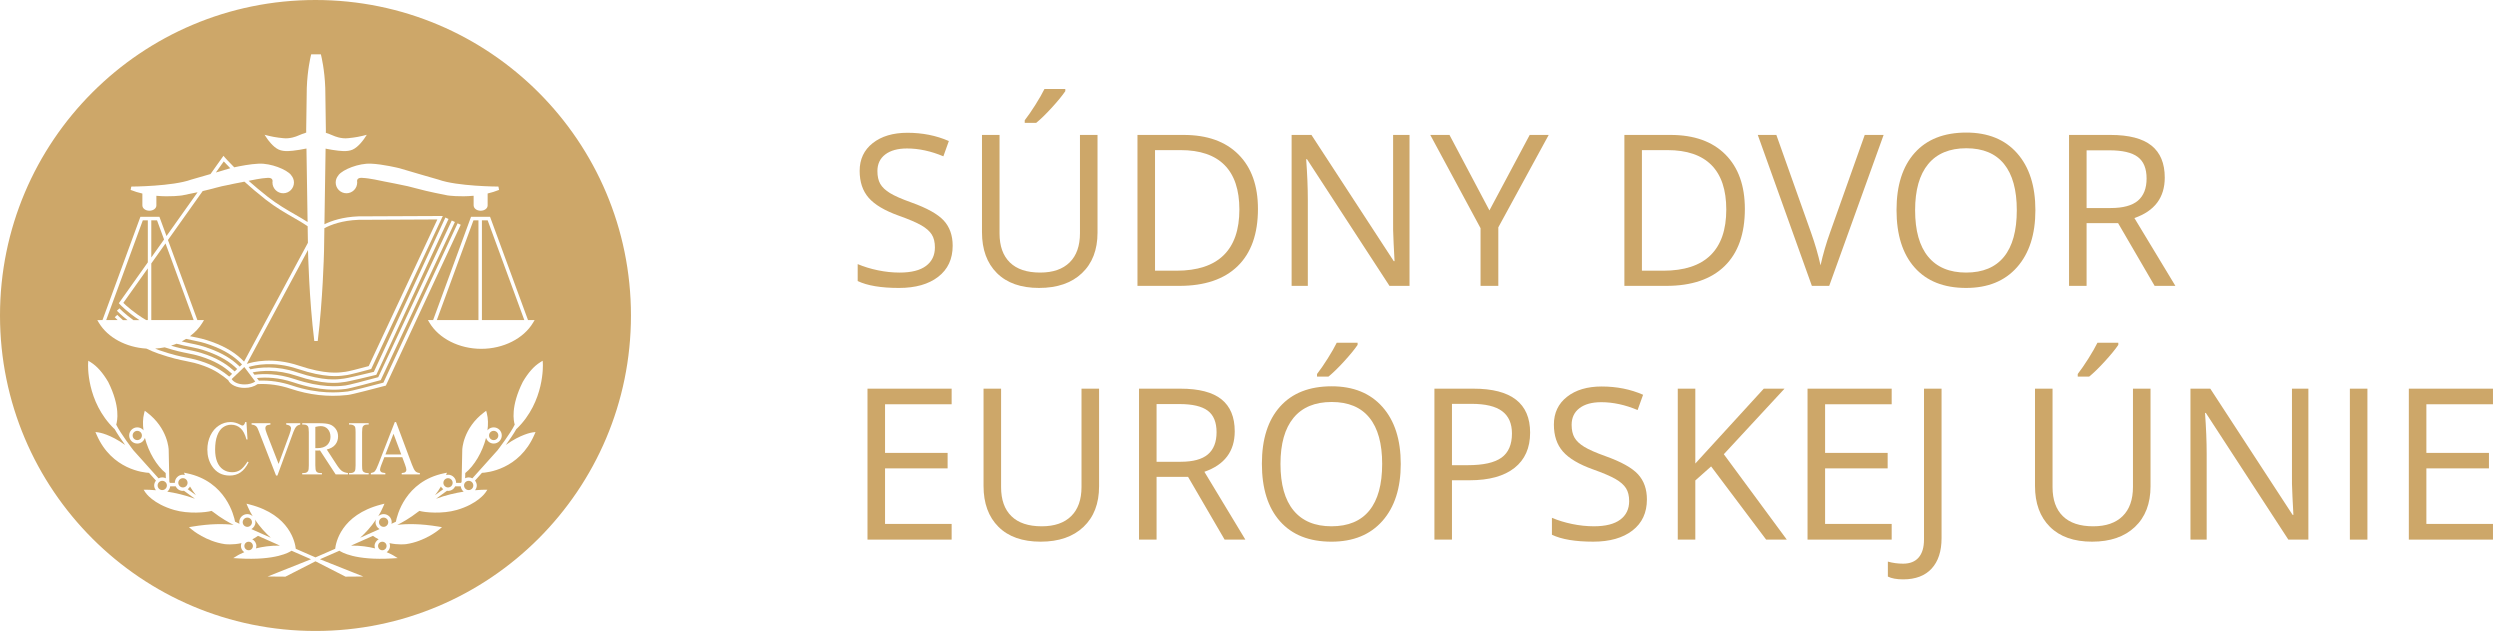 <svg width="308" height="78" viewBox="0 0 308 78" fill="none" xmlns="http://www.w3.org/2000/svg">
<path d="M58.945 39.435H53.816L58.331 27.141H58.945V39.435Z" fill="#CDA769"/>
<path d="M59.373 27.141V39.435H64.597L60.079 27.141H59.373Z" fill="#CDA769"/>
<path d="M27.566 19.886L26.595 21.252C27.305 21.045 27.969 20.85 28.369 20.727C27.991 20.344 27.722 20.058 27.566 19.886Z" fill="#CDA769"/>
<path d="M24.318 39.435H25.131L24.94 39.757C24.561 40.394 24.029 40.947 23.405 41.417C23.479 41.432 23.554 41.448 23.627 41.463L23.631 41.464L23.632 41.464C23.703 41.479 23.773 41.493 23.84 41.507L23.843 41.508C24.543 41.647 25.149 41.769 26.107 42.116C27.841 42.746 29.039 43.492 30.07 44.549L37.935 29.914C37.93 29.629 37.925 29.295 37.919 28.923C37.914 28.6 37.909 28.247 37.903 27.872C37.449 27.557 36.877 27.221 36.244 26.858C35.154 26.232 33.919 25.522 32.752 24.605C31.721 23.793 30.851 23.048 30.111 22.381C29.695 22.461 28.143 22.76 27.328 22.946C27.069 23.003 26.834 23.067 26.566 23.139L26.52 23.152L26.484 23.162C26.108 23.262 25.651 23.384 24.969 23.542L20.692 29.567L24.318 39.435Z" fill="#CDA769"/>
<path d="M18.639 32.459L20.391 29.991L23.862 39.436H18.639V32.459Z" fill="#CDA769"/>
<path d="M29.534 45.167C28.544 44.205 27.4 43.517 25.752 42.918C24.81 42.574 24.207 42.452 23.52 42.313L23.484 42.306C23.157 42.242 22.796 42.166 22.386 42.067C22.574 41.971 22.751 41.861 22.926 41.751C23.171 41.806 23.395 41.852 23.609 41.895L23.758 41.926C24.441 42.062 25.033 42.18 25.961 42.518C27.659 43.135 28.822 43.86 29.818 44.896L29.534 45.167Z" fill="#CDA769"/>
<path d="M21.076 42.588C22.008 42.865 22.646 42.994 23.219 43.109C23.92 43.248 24.524 43.37 25.485 43.717C27.17 44.331 28.134 45.059 28.909 45.761L29.224 45.461C28.282 44.55 27.187 43.893 25.605 43.318C24.676 42.979 24.085 42.861 23.402 42.725C22.934 42.632 22.425 42.529 21.753 42.347C21.531 42.438 21.307 42.517 21.076 42.588Z" fill="#CDA769"/>
<path d="M18.212 39.435H18.005C16.531 38.563 15.521 37.638 15.192 37.313L18.212 33.06V39.435Z" fill="#CDA769"/>
<path d="M14.448 38.792L14.136 39.083C14.156 39.104 14.29 39.241 14.496 39.436H13.082L17.596 27.142H18.212V32.321L14.64 37.354L14.758 37.481C14.815 37.542 15.693 38.47 17.175 39.437H16.425C15.358 38.66 14.726 38.004 14.715 37.992L14.403 38.283C14.443 38.326 14.915 38.814 15.706 39.437H15.142C14.73 39.079 14.478 38.822 14.45 38.794L14.448 38.792Z" fill="#CDA769"/>
<path d="M18.639 27.141H19.344L20.213 29.505L18.639 31.721V27.141Z" fill="#CDA769"/>
<path d="M23.135 43.526C23.819 43.663 24.41 43.782 25.339 44.12C26.939 44.702 27.857 45.391 28.597 46.059L28.245 46.395C27.526 45.814 26.642 45.174 25.261 44.671C24.302 44.323 23.696 44.202 22.994 44.063L22.992 44.063C22.203 43.905 21.307 43.725 19.653 43.159C19.537 43.119 19.427 43.072 19.317 43.027C19.251 42.998 19.184 42.971 19.116 42.944C19.514 42.918 19.906 42.869 20.288 42.792C21.628 43.225 22.424 43.385 23.135 43.526Z" fill="#CDA769"/>
<path d="M28.545 46.697C28.729 47.041 29.306 47.362 30.138 47.362C30.65 47.362 31.125 47.225 31.445 47.008L30.099 45.217L28.545 46.697Z" fill="#CDA769"/>
<path d="M36.818 45.045C40.093 46.144 41.723 45.917 42.337 45.829C42.429 45.817 42.5 45.808 42.559 45.805C42.833 45.79 44.388 45.386 45.428 45.102L53.884 27.037C52.429 27.045 46.394 27.073 44.646 27.081L44.17 27.083C42.153 27.159 40.778 27.683 39.963 28.112L39.919 30.988L39.918 31.01C39.908 31.41 39.767 36.995 39.145 42.011H38.721C38.078 36.831 37.952 31.046 37.951 30.988L37.948 30.793L30.405 44.831C31.137 44.589 33.572 43.958 36.818 45.045Z" fill="#CDA769"/>
<path d="M49.433 55.987H47.484L48.48 53.437L49.433 55.987Z" fill="#CDA769"/>
<path d="M40.305 54.823C40.03 55.085 39.623 55.213 39.082 55.213C39.066 55.213 39.046 55.213 39.023 55.213L38.986 55.212C38.946 55.21 38.901 55.208 38.849 55.208V52.597C39.124 52.528 39.342 52.497 39.504 52.497C39.87 52.497 40.163 52.619 40.384 52.865C40.605 53.113 40.716 53.432 40.716 53.827C40.716 54.23 40.579 54.563 40.305 54.823Z" fill="#CDA769"/>
<path d="M57.742 59.237C57.428 59.237 57.17 59.494 57.17 59.807C57.17 60.122 57.428 60.378 57.742 60.378C58.057 60.378 58.313 60.122 58.313 59.807C58.313 59.657 58.252 59.512 58.144 59.405C58.038 59.297 57.894 59.237 57.742 59.237Z" fill="#CDA769"/>
<path d="M16.508 53.245C16.617 53.14 16.76 53.079 16.911 53.079C17.063 53.079 17.208 53.14 17.315 53.245C17.423 53.353 17.483 53.497 17.483 53.649C17.483 53.965 17.226 54.221 16.911 54.221C16.76 54.221 16.617 54.161 16.508 54.053C16.401 53.946 16.34 53.801 16.34 53.649C16.34 53.497 16.401 53.353 16.508 53.245Z" fill="#CDA769"/>
<path d="M55.767 59.484C55.767 59.797 55.511 60.054 55.196 60.054C54.881 60.054 54.625 59.797 54.625 59.485C54.625 59.411 54.64 59.339 54.667 59.272C54.668 59.268 54.67 59.265 54.671 59.26C54.7 59.193 54.74 59.133 54.792 59.081C54.9 58.972 55.043 58.912 55.196 58.912C55.511 58.912 55.767 59.168 55.767 59.484Z" fill="#CDA769"/>
<path d="M46.858 63.932C46.965 63.826 47.108 63.767 47.262 63.767C47.576 63.767 47.832 64.024 47.832 64.337C47.832 64.568 47.692 64.767 47.492 64.857C47.487 64.859 47.481 64.862 47.475 64.865C47.409 64.892 47.338 64.908 47.262 64.908C46.947 64.908 46.691 64.651 46.691 64.338C46.691 64.185 46.75 64.041 46.858 63.932Z" fill="#CDA769"/>
<path d="M46.755 65.187C46.751 65.19 46.746 65.192 46.741 65.194C46.593 65.253 46.461 65.312 46.352 65.367L45.769 65.627C45.328 65.824 44.855 66.034 44.363 66.253C44.98 65.702 45.695 64.945 46.33 64C46.291 64.108 46.264 64.221 46.264 64.338C46.264 64.704 46.471 65.01 46.764 65.183C46.761 65.184 46.758 65.186 46.755 65.187Z" fill="#CDA769"/>
<path d="M53.594 61.005C53.858 60.671 54.104 60.317 54.322 59.938C54.393 60.071 54.49 60.18 54.609 60.268L53.594 61.005Z" fill="#CDA769"/>
<path d="M60.821 54.222C61.136 54.222 61.393 53.966 61.393 53.65C61.393 53.337 61.136 53.08 60.821 53.08C60.668 53.08 60.525 53.141 60.418 53.246C60.31 53.354 60.25 53.498 60.25 53.65C60.25 53.966 60.507 54.222 60.821 54.222Z" fill="#CDA769"/>
<path d="M31.084 66.443C31.379 66.606 31.586 66.908 31.586 67.266C31.586 67.371 31.557 67.467 31.526 67.563C32.331 67.358 33.324 67.208 34.491 67.218C33.55 66.802 32.614 66.385 31.785 66.015C31.555 66.182 31.321 66.325 31.084 66.443Z" fill="#CDA769"/>
<path d="M47.101 67.791C47.391 67.791 47.626 67.556 47.626 67.266C47.626 66.976 47.391 66.741 47.101 66.741C46.811 66.741 46.576 66.976 46.576 67.266C46.576 67.556 46.811 67.791 47.101 67.791Z" fill="#CDA769"/>
<path d="M30.634 66.741C30.342 66.741 30.107 66.977 30.107 67.266C30.107 67.555 30.342 67.791 30.634 67.791C30.922 67.791 31.158 67.555 31.158 67.266C31.158 66.977 30.922 66.741 30.634 66.741Z" fill="#CDA769"/>
<path d="M22.537 60.48C22.27 60.48 22.021 60.376 21.832 60.188C21.753 60.109 21.699 60.015 21.651 59.917H20.967C20.936 60.182 20.808 60.41 20.61 60.57C21.613 60.729 22.809 60.995 24.017 61.445L22.657 60.455C22.64 60.458 22.625 60.462 22.61 60.467C22.586 60.473 22.563 60.48 22.537 60.48Z" fill="#CDA769"/>
<path d="M46.65 66.444C46.412 66.325 46.177 66.182 45.948 66.015C45.12 66.385 44.184 66.802 43.243 67.218C44.409 67.207 45.403 67.36 46.208 67.563C46.177 67.469 46.148 67.372 46.148 67.266C46.147 66.908 46.355 66.606 46.65 66.444Z" fill="#CDA769"/>
<path d="M55.196 60.48C55.587 60.48 55.92 60.247 56.082 59.918L56.766 59.919C56.797 60.183 56.925 60.412 57.123 60.572C56.12 60.73 54.924 60.997 53.717 61.447L55.076 60.457C55.093 60.459 55.109 60.463 55.126 60.468L55.141 60.472C55.147 60.473 55.154 60.475 55.16 60.476C55.166 60.477 55.171 60.478 55.176 60.479L55.183 60.48L55.187 60.48L55.196 60.48Z" fill="#CDA769"/>
<path d="M24.139 61.007L23.123 60.268C23.242 60.18 23.341 60.071 23.41 59.938C23.629 60.317 23.876 60.672 24.139 61.007Z" fill="#CDA769"/>
<path d="M19.587 59.405C19.695 59.297 19.837 59.237 19.99 59.237C20.305 59.237 20.561 59.494 20.561 59.807C20.561 60.122 20.305 60.378 19.99 60.378C19.676 60.378 19.419 60.122 19.419 59.807C19.419 59.657 19.479 59.512 19.587 59.405Z" fill="#CDA769"/>
<path d="M23.108 59.484C23.108 59.797 22.85 60.054 22.537 60.054C22.384 60.054 22.241 59.995 22.133 59.885C22.026 59.777 21.966 59.634 21.966 59.483C21.966 59.331 22.026 59.185 22.133 59.08C22.241 58.971 22.384 58.911 22.537 58.911C22.689 58.911 22.833 58.971 22.941 59.08C22.993 59.132 23.033 59.193 23.061 59.259C23.062 59.261 23.063 59.263 23.064 59.266L23.066 59.273C23.093 59.339 23.108 59.411 23.108 59.484Z" fill="#CDA769"/>
<path d="M30.471 64.909C30.398 64.909 30.327 64.893 30.261 64.868L30.255 64.865L30.25 64.862L30.245 64.86C30.18 64.832 30.12 64.794 30.068 64.741C29.96 64.633 29.9 64.49 29.9 64.339C29.9 64.186 29.96 64.042 30.068 63.933C30.176 63.827 30.319 63.768 30.471 63.768C30.625 63.768 30.767 63.827 30.874 63.933C30.983 64.042 31.043 64.186 31.043 64.339C31.043 64.652 30.785 64.909 30.471 64.909Z" fill="#CDA769"/>
<path d="M31.376 65.365C31.269 65.311 31.138 65.253 30.993 65.195C30.984 65.19 30.977 65.187 30.968 65.184C31.262 65.009 31.468 64.705 31.468 64.339C31.468 64.222 31.44 64.11 31.402 64.003C32.037 64.946 32.752 65.704 33.367 66.254C32.943 66.064 32.532 65.881 32.144 65.708C31.876 65.588 31.619 65.474 31.376 65.365Z" fill="#CDA769"/>
<path fill-rule="evenodd" clip-rule="evenodd" d="M38.867 0C17.401 0 0 17.402 0 38.868C0 60.334 17.401 77.735 38.867 77.735C60.333 77.735 77.734 60.334 77.734 38.868C77.734 17.402 60.333 0 38.867 0ZM65.051 39.435H65.865L65.673 39.757C64.511 41.713 62.005 42.975 59.292 42.975C56.58 42.975 54.075 41.713 52.911 39.757L52.719 39.435H53.36L57.979 26.853L58.031 26.713H60.375L60.427 26.853L65.051 39.435ZM49.204 20.724C50.404 21.092 53.988 22.12 54.027 22.13C56.308 22.961 61.355 22.986 61.407 22.986L61.485 23.397C61.022 23.585 60.548 23.725 60.077 23.838V25.327H60.074C60.07 25.677 59.689 25.962 59.216 25.962C58.746 25.962 58.371 25.683 58.358 25.338H58.351V24.118C56.612 24.281 55.23 24.088 55.141 24.074C52.772 23.613 51.783 23.348 51.066 23.155L51.055 23.152L50.967 23.128C50.717 23.06 50.494 22.999 50.249 22.945C49.397 22.753 47.736 22.433 47.41 22.371L47.409 22.37L47.354 22.36C45.385 21.93 44.847 21.931 44.838 21.931H44.821L44.802 21.928C44.449 21.878 44.201 21.919 44.083 22.046C43.966 22.171 43.989 22.36 43.998 22.414L44.006 22.429V22.486C44.006 23.215 43.413 23.81 42.682 23.81C41.95 23.81 41.357 23.215 41.357 22.486C41.357 22.166 41.471 21.859 41.68 21.619L41.668 21.645L41.702 21.594C41.694 21.602 41.687 21.611 41.68 21.619L41.691 21.594L41.702 21.573L41.717 21.555C42.256 20.876 44.195 20.1 45.69 20.163C47.16 20.223 49.121 20.703 49.204 20.724ZM12.361 39.435H12.626L17.245 26.853L17.297 26.713H19.642L19.693 26.853L20.512 29.081L24.345 23.682C23.827 23.796 23.211 23.924 22.436 24.074C22.348 24.087 20.986 24.278 19.266 24.122V25.326H19.265C19.26 25.676 18.878 25.961 18.405 25.961C17.931 25.961 17.55 25.676 17.544 25.326H17.54V23.846C17.057 23.735 16.569 23.59 16.094 23.399L16.172 22.987C16.223 22.987 21.268 22.962 23.55 22.13C23.571 22.125 24.721 21.795 25.935 21.443L27.53 19.198L27.709 19.406C27.717 19.416 28.117 19.875 28.858 20.613C29.546 20.462 30.835 20.207 31.885 20.163C33.378 20.101 35.317 20.877 35.856 21.556L35.872 21.574L35.881 21.595L35.891 21.616C35.885 21.608 35.879 21.601 35.872 21.594L35.906 21.646L35.891 21.616C36.1 21.858 36.216 22.166 36.216 22.486C36.216 23.216 35.623 23.81 34.892 23.81C34.161 23.81 33.566 23.216 33.566 22.486V22.431L33.575 22.416C33.584 22.363 33.607 22.171 33.49 22.046C33.372 21.92 33.124 21.879 32.772 21.931L32.754 21.933H32.737C32.732 21.933 32.26 21.936 30.629 22.276C31.311 22.881 32.102 23.552 33.016 24.269C34.159 25.168 35.38 25.87 36.457 26.489C37 26.801 37.478 27.082 37.895 27.353C37.86 25.059 37.815 22.105 37.779 19.787L37.756 18.299C37.607 18.32 37.514 18.339 37.42 18.359L37.415 18.36C37.299 18.387 37.167 18.417 36.921 18.451L36.675 18.487C35.94 18.597 35.026 18.733 34.348 18.434C33.632 18.119 32.987 17.188 32.91 17.076L32.903 17.067L32.598 16.607L33.133 16.741C33.926 16.939 34.873 17.022 34.89 17.023C35.742 17.129 36.555 16.782 36.619 16.755L36.623 16.753C37.063 16.563 37.425 16.431 37.727 16.334C37.724 16.139 37.722 16.025 37.722 16.025C37.722 15.321 37.771 12.381 37.79 11.262L37.79 11.254C37.794 10.995 37.797 10.836 37.797 10.827C37.873 8.646 38.26 7.021 38.297 6.862L38.3 6.852L38.34 6.69H39.529L39.569 6.852C39.587 6.925 39.995 8.581 40.072 10.83C40.072 10.838 40.075 10.989 40.079 11.235L40.079 11.238C40.097 12.336 40.148 15.316 40.148 16.026L40.144 16.36C40.429 16.456 40.766 16.582 41.168 16.754C41.181 16.76 42.019 17.133 42.905 17.023L42.908 17.023C42.964 17.018 43.881 16.934 44.653 16.741L45.189 16.607L44.883 17.067L44.88 17.072C44.823 17.155 44.168 18.114 43.44 18.434C42.761 18.733 41.846 18.597 41.112 18.487L40.865 18.451C40.62 18.417 40.489 18.387 40.373 18.36C40.296 18.343 40.219 18.327 40.113 18.311L39.97 27.629C40.854 27.197 42.227 26.729 44.16 26.656L54.219 26.611L54.555 26.609L45.771 45.373L45.729 45.463L45.635 45.488C45.366 45.562 43 46.208 42.582 46.231C42.556 46.233 42.518 46.238 42.472 46.244L42.427 46.25L42.395 46.254C41.754 46.343 40.05 46.58 36.68 45.45C33.697 44.449 31.398 44.975 30.629 45.212L30.847 45.501C31.941 45.254 34.04 45.013 36.636 45.883C39.912 46.982 41.542 46.755 42.155 46.667C42.246 46.655 42.319 46.646 42.377 46.642C42.656 46.627 44.694 46.146 46.06 45.81L54.872 26.797L55.259 26.977L46.405 46.082L46.363 46.175L46.261 46.2C45.911 46.286 42.816 47.046 42.4 47.068C42.371 47.07 42.327 47.076 42.273 47.083L42.214 47.09C41.573 47.18 39.871 47.418 36.5 46.287C34.145 45.497 32.222 45.656 31.13 45.878L31.351 46.17C32.493 46.025 34.221 46.012 36.272 46.698C39.615 47.818 41.68 47.588 42.359 47.511C42.388 47.508 42.414 47.505 42.438 47.502C42.485 47.497 42.524 47.492 42.556 47.491C42.833 47.476 45.091 46.882 46.601 46.47L55.658 27.168L56.044 27.348L46.947 46.74L46.905 46.83L46.81 46.856C46.421 46.962 42.998 47.894 42.579 47.918C42.556 47.92 42.524 47.923 42.484 47.928L42.406 47.936C41.704 48.015 39.569 48.254 36.137 47.104C34.298 46.487 32.746 46.462 31.653 46.571L31.896 46.895C33.24 46.842 34.604 47.038 35.957 47.491C39.308 48.614 41.815 48.341 42.64 48.249C42.734 48.239 42.803 48.232 42.851 48.229C43.128 48.212 45.588 47.581 47.236 47.142L56.378 27.511L56.764 27.691L47.58 47.413L47.539 47.504L47.441 47.53L47.307 47.565C46.516 47.774 43.263 48.634 42.875 48.655C42.837 48.657 42.771 48.665 42.688 48.675L42.686 48.675C40.413 48.923 38.103 48.661 35.82 47.898C34.458 47.439 33.084 47.248 31.735 47.323C31.341 47.613 30.767 47.789 30.138 47.789C29.17 47.789 28.358 47.393 28.112 46.835C27.366 46.224 26.519 45.585 25.114 45.074C24.185 44.736 23.594 44.618 22.91 44.482L22.896 44.479C22.096 44.319 21.187 44.137 19.514 43.562C18.987 43.381 18.502 43.169 18.039 42.947C15.53 42.797 13.265 41.588 12.177 39.759L11.985 39.437H12.361V39.435ZM49.899 57.237L49.562 56.331H47.35L46.961 57.329C46.867 57.575 46.819 57.759 46.819 57.881C46.819 57.978 46.86 58.063 46.942 58.136C47.024 58.209 47.201 58.256 47.474 58.279V58.445H45.69V58.279C45.926 58.232 46.08 58.17 46.149 58.093C46.291 57.945 46.448 57.638 46.62 57.176L48.641 51.995H48.792L50.753 57.24C50.912 57.664 51.056 57.938 51.185 58.065C51.313 58.192 51.494 58.263 51.724 58.278V58.444H49.492V58.278C49.717 58.266 49.869 58.223 49.948 58.151C50.027 58.079 50.066 57.992 50.066 57.889C50.066 57.754 50.011 57.536 49.899 57.237ZM44.664 57.968C44.69 58.044 44.75 58.111 44.838 58.167C44.957 58.241 45.083 58.278 45.215 58.278H45.42V58.444H42.997V58.278H43.197C43.431 58.278 43.601 58.202 43.708 58.049C43.775 57.949 43.808 57.711 43.808 57.332V53.253C43.808 52.932 43.79 52.721 43.754 52.618C43.726 52.541 43.668 52.474 43.583 52.418C43.459 52.344 43.332 52.306 43.197 52.306H42.997V52.139H45.42V52.306H45.215C44.986 52.306 44.818 52.383 44.713 52.534C44.644 52.634 44.609 52.875 44.609 53.254V57.333C44.608 57.651 44.627 57.864 44.664 57.968ZM38.964 58.073C39.069 58.212 39.228 58.278 39.438 58.278H39.66V58.444H37.235V58.278H37.447C37.687 58.278 37.857 58.192 37.96 58.018C38.018 57.921 38.046 57.694 38.046 57.332V53.253C38.046 52.855 38.008 52.607 37.931 52.51C37.822 52.374 37.661 52.306 37.447 52.306H37.235V52.139H39.297C39.896 52.139 40.341 52.189 40.625 52.287C40.91 52.384 41.152 52.563 41.351 52.824C41.551 53.089 41.65 53.4 41.65 53.764C41.65 54.151 41.538 54.489 41.31 54.774C41.083 55.06 40.732 55.261 40.258 55.379L41.428 57.179C41.694 57.598 41.924 57.877 42.115 58.015C42.307 58.152 42.558 58.24 42.866 58.277V58.443H41.351L39.427 55.497C39.29 55.504 39.176 55.508 39.089 55.508C39.073 55.508 39.056 55.508 39.038 55.507L38.997 55.505L38.975 55.504C38.933 55.503 38.892 55.5 38.848 55.497V57.332C38.849 57.731 38.886 57.977 38.964 58.073ZM32.884 53.457L34.324 57.156L35.665 53.501C35.793 53.143 35.859 52.893 35.859 52.755C35.859 52.663 35.82 52.578 35.739 52.497C35.658 52.414 35.522 52.354 35.331 52.32L35.319 52.318L35.31 52.316L35.307 52.315C35.294 52.313 35.278 52.31 35.26 52.306V52.139H36.992V52.306C36.792 52.347 36.64 52.418 36.537 52.52C36.389 52.672 36.259 52.906 36.146 53.219L34.177 58.588H34.01L31.892 53.15C31.784 52.871 31.708 52.699 31.663 52.637C31.594 52.54 31.509 52.465 31.407 52.411C31.306 52.355 31.168 52.321 30.996 52.305V52.138H33.317V52.305C33.057 52.333 32.887 52.383 32.81 52.454C32.732 52.525 32.692 52.617 32.692 52.729C32.692 52.886 32.756 53.129 32.884 53.457ZM26.747 56.882C26.911 57.3 27.156 57.62 27.484 57.845C27.813 58.066 28.188 58.179 28.607 58.179C28.973 58.179 29.295 58.091 29.576 57.914C29.855 57.739 30.164 57.388 30.499 56.865L30.628 56.954C30.345 57.52 30.014 57.934 29.637 58.196C29.259 58.458 28.812 58.589 28.293 58.589C27.358 58.589 26.634 58.202 26.121 57.428C25.738 56.851 25.546 56.173 25.546 55.391C25.546 54.762 25.672 54.184 25.923 53.656C26.174 53.131 26.521 52.72 26.962 52.431C27.402 52.14 27.884 51.995 28.406 51.995C28.812 51.995 29.212 52.107 29.608 52.327C29.724 52.395 29.807 52.429 29.857 52.429C29.932 52.429 29.998 52.4 30.051 52.341C30.124 52.259 30.174 52.144 30.206 51.995H30.361L30.495 54.141H30.361C30.189 53.498 29.945 53.036 29.627 52.754C29.309 52.47 28.928 52.326 28.483 52.326C28.11 52.326 27.773 52.435 27.472 52.647C27.17 52.859 26.933 53.197 26.761 53.662C26.588 54.128 26.502 54.707 26.502 55.396C26.502 55.968 26.584 56.464 26.747 56.882ZM66.856 44.442L66.879 44.797C66.882 44.844 67.141 49.464 63.646 52.84L63.633 52.826C63.292 53.441 62.757 54.215 62.319 54.817C64.169 53.486 65.522 53.285 65.605 53.273L65.979 53.224L65.829 53.57C63.955 57.875 59.97 58.228 59.376 58.255L58.521 59.209C58.654 59.383 58.74 59.586 58.74 59.807C58.74 60.032 58.651 60.229 58.525 60.397C59.17 60.34 59.59 60.336 59.644 60.336L60.044 60.334L59.823 60.666C59.784 60.725 58.854 62.086 56.263 62.831C54.515 63.334 52.366 63.146 51.665 62.94C51.613 62.979 51.577 63.008 51.57 63.019L51.562 63.014C50.476 63.866 49.453 64.419 48.953 64.663C50.186 64.517 51.833 64.517 53.995 64.87L54.454 64.946L54.097 65.246C54.027 65.305 52.341 66.698 50.045 67.035C49.985 67.044 49.086 67.157 47.982 66.913C48.025 67.023 48.053 67.141 48.053 67.265C48.053 67.586 47.883 67.856 47.639 68.029C48.099 68.222 48.383 68.383 48.416 68.402L48.997 68.757L48.316 68.798C43.732 69.071 42.049 68.014 41.817 67.848C40.921 68.244 40.083 68.611 39.416 68.899L44.76 71.026L42.566 71.043L38.867 69.151L35.167 71.043L32.973 71.026L38.317 68.899C37.651 68.611 36.812 68.244 35.917 67.848C35.684 68.014 34.001 69.072 29.417 68.798L28.737 68.757L29.318 68.402C29.35 68.382 29.635 68.222 30.095 68.029C29.851 67.856 29.682 67.587 29.682 67.265C29.682 67.141 29.709 67.024 29.753 66.913C28.647 67.157 27.746 67.044 27.685 67.035C25.391 66.698 23.707 65.305 23.637 65.246L23.279 64.946L23.738 64.87C25.9 64.517 27.547 64.517 28.78 64.663C28.28 64.417 27.257 63.864 26.172 63.012L26.163 63.019C26.156 63.008 26.121 62.979 26.069 62.94C25.366 63.146 23.218 63.334 21.472 62.831C18.85 62.076 17.946 60.723 17.909 60.664L17.695 60.334L18.09 60.336C18.144 60.336 18.563 60.34 19.208 60.397C19.082 60.229 18.994 60.032 18.994 59.807C18.994 59.586 19.08 59.383 19.213 59.209C19.167 59.158 18.815 58.767 18.357 58.255C17.763 58.227 13.778 57.875 11.906 53.57L11.755 53.224L12.129 53.273C12.211 53.285 13.563 53.486 15.413 54.816C14.978 54.214 14.442 53.441 14.1 52.824L14.086 52.84C10.592 49.464 10.852 44.844 10.855 44.797L10.877 44.442L11.181 44.631C11.948 45.111 12.65 45.9 13.331 47.054C14.854 50.104 14.448 51.902 14.318 52.315C14.814 53.368 16.427 55.466 16.435 55.476L17.583 56.754C17.698 56.879 17.814 57.01 17.931 57.143L19.537 58.934C19.677 58.86 19.828 58.811 19.991 58.811C20.149 58.811 20.294 58.855 20.428 58.921C20.424 58.781 20.421 58.62 20.417 58.443L20.414 58.282C19.313 57.402 18.298 55.699 17.852 53.941C17.724 54.345 17.359 54.646 16.912 54.646C16.646 54.646 16.395 54.544 16.208 54.353C16.019 54.165 15.914 53.915 15.914 53.648C15.914 53.383 16.019 53.131 16.208 52.943C16.395 52.755 16.646 52.651 16.912 52.651C17.179 52.651 17.43 52.755 17.618 52.943C17.633 52.958 17.643 52.976 17.653 52.993C17.661 53.008 17.669 53.022 17.68 53.035C17.579 52.295 17.588 51.568 17.756 50.916L17.837 50.606L18.092 50.798C20.709 52.77 20.782 55.385 20.782 55.409C20.782 55.569 20.821 57.391 20.845 58.513L20.845 58.522C20.854 58.928 20.861 59.24 20.863 59.347C20.888 59.393 20.908 59.438 20.925 59.489H21.542L21.541 59.481C21.541 59.212 21.644 58.963 21.833 58.774C22.021 58.586 22.271 58.483 22.538 58.483C22.6 58.483 22.66 58.499 22.72 58.515C22.737 58.52 22.755 58.525 22.773 58.529L22.672 58.234L23.039 58.311C27.836 59.309 28.829 63.567 28.961 64.273C29.146 64.366 29.263 64.419 29.271 64.422C29.275 64.424 29.312 64.441 29.372 64.468L29.373 64.468L29.513 64.53C29.511 64.521 29.509 64.513 29.507 64.504C29.506 64.499 29.505 64.495 29.504 64.49L29.498 64.467C29.486 64.424 29.475 64.382 29.475 64.336C29.475 64.068 29.578 63.817 29.766 63.629C29.954 63.441 30.206 63.337 30.471 63.337C30.718 63.337 30.949 63.434 31.133 63.6C30.914 63.239 30.71 62.858 30.536 62.451L30.366 62.052L30.787 62.16C35.748 63.44 36.365 66.905 36.439 67.61C37.382 68.027 38.231 68.396 38.867 68.67C39.502 68.397 40.351 68.027 41.294 67.611C41.369 66.907 41.985 63.44 46.947 62.16L47.367 62.052L47.197 62.451C47.022 62.86 46.818 63.241 46.6 63.601C46.783 63.434 47.013 63.337 47.263 63.337C47.813 63.337 48.259 63.784 48.259 64.336C48.259 64.383 48.247 64.427 48.235 64.47L48.23 64.489L48.225 64.509C48.223 64.516 48.221 64.523 48.22 64.53L48.466 64.421C48.473 64.418 48.59 64.365 48.773 64.273C48.904 63.568 49.896 59.311 54.695 58.311L55.061 58.234L54.96 58.529C54.979 58.525 54.998 58.52 55.016 58.514C55.075 58.499 55.134 58.483 55.196 58.483C55.746 58.483 56.193 58.929 56.193 59.481C56.193 59.484 56.191 59.489 56.191 59.489H56.809C56.825 59.44 56.845 59.394 56.87 59.348C56.872 59.25 56.878 58.971 56.886 58.605L56.886 58.601C56.91 57.489 56.951 55.573 56.951 55.409C56.951 55.385 57.023 52.769 59.642 50.798L59.897 50.606L59.977 50.916C60.146 51.567 60.154 52.293 60.055 53.034C60.064 53.022 60.071 53.009 60.078 52.996C60.089 52.977 60.099 52.958 60.115 52.943C60.303 52.755 60.554 52.651 60.821 52.651C61.371 52.651 61.819 53.098 61.819 53.648C61.819 54.199 61.371 54.646 60.821 54.646C60.375 54.646 60.009 54.345 59.882 53.939C59.435 55.697 58.421 57.402 57.32 58.281C57.316 58.441 57.313 58.591 57.31 58.727L57.306 58.921C57.439 58.855 57.584 58.811 57.743 58.811C57.905 58.811 58.056 58.86 58.196 58.932C58.231 58.894 59.042 57.991 59.828 57.115C59.929 56.999 60.03 56.886 60.131 56.777C60.523 56.34 60.879 55.943 61.09 55.708L61.092 55.707L61.097 55.7C61.219 55.565 61.291 55.486 61.289 55.487L61.291 55.484C61.362 55.392 62.929 53.348 63.415 52.314C63.285 51.899 62.881 50.099 64.411 47.042C65.084 45.9 65.783 45.112 66.553 44.632L66.856 44.442Z" fill="#CDA769"/>
<path d="M131.246 11.231C130.873 11.782 130.317 12.461 129.58 13.266C128.842 14.072 128.202 14.695 127.659 15.136H126.247V14.818C126.654 14.293 127.093 13.656 127.563 12.91C128.034 12.164 128.405 11.515 128.677 10.964H131.246V11.231Z" fill="#CDA769"/>
<path d="M112.243 24.931C111.081 24.515 110.219 24.136 109.655 23.793C109.091 23.449 108.69 23.072 108.452 22.661C108.215 22.25 108.097 21.721 108.097 21.077C108.097 20.204 108.419 19.521 109.063 19.029C109.707 18.538 110.602 18.292 111.747 18.292C113.197 18.292 114.689 18.614 116.224 19.258L116.898 17.376C115.347 16.697 113.646 16.358 111.798 16.358C110.025 16.358 108.601 16.782 107.524 17.629C106.447 18.478 105.909 19.619 105.909 21.051C105.909 22.417 106.28 23.523 107.022 24.372C107.764 25.219 108.999 25.953 110.729 26.572C111.968 27.013 112.89 27.407 113.496 27.754C114.102 28.102 114.535 28.482 114.793 28.893C115.052 29.304 115.181 29.833 115.181 30.477C115.181 31.452 114.817 32.213 114.087 32.76C113.358 33.307 112.273 33.581 110.831 33.581C109.949 33.581 109.059 33.487 108.16 33.3C107.261 33.114 106.43 32.86 105.667 32.538V34.624C106.854 35.192 108.55 35.475 110.755 35.475C112.79 35.475 114.401 35.018 115.588 34.102C116.775 33.186 117.369 31.91 117.369 30.273C117.369 29.002 117.002 27.966 116.269 27.169C115.536 26.372 114.193 25.626 112.243 24.931Z" fill="#CDA769"/>
<path d="M133.294 33.656C132.014 34.869 130.254 35.474 128.015 35.474C125.776 35.474 124.044 34.864 122.819 33.643C121.594 32.422 120.981 30.743 120.981 28.606V16.624H123.143V28.758C123.143 30.31 123.567 31.502 124.415 32.333C125.263 33.164 126.51 33.58 128.155 33.58C129.724 33.58 130.932 33.162 131.78 32.327C132.628 31.492 133.052 30.294 133.052 28.733V16.624H135.215V28.657C135.215 30.777 134.574 32.443 133.294 33.656Z" fill="#CDA769"/>
<path fill-rule="evenodd" clip-rule="evenodd" d="M145.835 16.624H140.136V35.22H145.288C148.417 35.22 150.815 34.409 152.481 32.785C154.147 31.161 154.98 28.814 154.98 25.744C154.98 22.87 154.179 20.631 152.576 19.028C150.973 17.425 148.727 16.624 145.835 16.624ZM150.746 31.449C149.448 32.717 147.51 33.35 144.932 33.35H142.299V18.494H145.441C147.841 18.494 149.649 19.109 150.867 20.339C152.084 21.568 152.692 23.395 152.692 25.821C152.691 28.305 152.043 30.181 150.746 31.449Z" fill="#CDA769"/>
<path d="M171.631 27.296C171.613 27.83 171.634 28.719 171.694 29.961C171.753 31.203 171.791 31.94 171.808 32.168H171.707L161.569 16.623H159.127V35.221H161.124V24.651C161.124 23.124 161.055 21.446 160.921 19.614H161.022L171.185 35.221H173.653V16.623H171.631V27.296Z" fill="#CDA769"/>
<path d="M183.498 25.923L178.576 16.624H176.21L182.404 28.111V35.221H184.592V28.009L190.8 16.624H188.459L183.498 25.923Z" fill="#CDA769"/>
<path fill-rule="evenodd" clip-rule="evenodd" d="M214.967 25.744C214.967 22.87 214.166 20.631 212.563 19.028C210.96 17.425 208.713 16.624 205.822 16.624H200.124V35.22H205.275C208.404 35.22 210.802 34.409 212.468 32.785C214.134 31.161 214.967 28.814 214.967 25.744ZM204.918 33.35H202.285V18.494H205.427C207.827 18.494 209.635 19.109 210.853 20.339C212.07 21.568 212.678 23.395 212.678 25.821C212.678 28.305 212.029 30.181 210.732 31.449C209.434 32.717 207.497 33.35 204.918 33.35Z" fill="#CDA769"/>
<path d="M225.359 35.221L232.062 16.624H229.735L225.487 28.581C224.995 29.946 224.596 31.315 224.291 32.689C224.003 31.384 223.612 30.04 223.121 28.657L218.847 16.624H216.558L223.223 35.221H225.359Z" fill="#CDA769"/>
<path fill-rule="evenodd" clip-rule="evenodd" d="M248.508 18.876C247.007 17.179 244.92 16.332 242.25 16.332C239.503 16.332 237.383 17.165 235.891 18.831C234.398 20.498 233.652 22.844 233.652 25.872C233.652 28.924 234.396 31.288 235.884 32.962C237.372 34.637 239.486 35.474 242.225 35.474C244.905 35.474 246.996 34.623 248.502 32.918C250.007 31.213 250.76 28.874 250.76 25.897C250.76 22.912 250.009 20.572 248.508 18.876ZM246.893 31.633C245.841 32.931 244.286 33.58 242.225 33.58C240.181 33.58 238.623 32.928 237.55 31.626C236.478 30.326 235.942 28.416 235.942 25.897C235.942 23.413 236.478 21.519 237.55 20.217C238.623 18.916 240.19 18.265 242.25 18.265C244.302 18.265 245.852 18.912 246.899 20.205C247.946 21.498 248.469 23.395 248.469 25.897C248.47 28.423 247.945 30.335 246.893 31.633Z" fill="#CDA769"/>
<path fill-rule="evenodd" clip-rule="evenodd" d="M266.698 21.878C266.698 20.122 266.153 18.808 265.063 17.935C263.974 17.062 262.289 16.624 260.007 16.624H254.906V35.221H257.068V27.487H260.948L265.451 35.221H268.008L262.958 26.864C265.452 25.999 266.698 24.337 266.698 21.878ZM260.033 25.63H257.069V18.52H259.881C261.484 18.52 262.648 18.791 263.372 19.334C264.098 19.877 264.46 20.763 264.46 21.992C264.46 23.205 264.104 24.114 263.392 24.721C262.678 25.327 261.559 25.63 260.033 25.63Z" fill="#CDA769"/>
<path d="M106.875 66.48H117.242V64.547H109.038V57.704H116.746V55.796H109.038V49.805H117.242V47.884H106.875V66.48Z" fill="#CDA769"/>
<path d="M133.242 59.993C133.242 61.554 132.818 62.752 131.97 63.587C131.123 64.422 129.914 64.84 128.345 64.84C126.7 64.84 125.454 64.424 124.606 63.593C123.758 62.762 123.334 61.572 123.334 60.019V47.884H121.172V59.866C121.172 62.003 121.784 63.681 123.01 64.904C124.235 66.124 125.967 66.734 128.206 66.734C130.445 66.734 132.205 66.129 133.484 64.916C134.765 63.703 135.406 62.037 135.406 59.917V47.884H133.242V59.993Z" fill="#CDA769"/>
<path fill-rule="evenodd" clip-rule="evenodd" d="M152.119 53.138C152.119 51.382 151.574 50.068 150.484 49.195C149.395 48.322 147.71 47.884 145.428 47.884H140.328V66.481H142.49V58.748H146.37L150.873 66.481H153.429L148.38 58.125C150.873 57.259 152.119 55.597 152.119 53.138ZM145.454 56.89H142.49V49.78H145.302C146.904 49.78 148.068 50.051 148.793 50.594C149.518 51.137 149.881 52.023 149.881 53.252C149.881 54.465 149.524 55.374 148.812 55.981C148.099 56.587 146.981 56.89 145.454 56.89Z" fill="#CDA769"/>
<path d="M165.59 44.526C166.327 43.72 166.883 43.042 167.256 42.491V42.224H164.687C164.415 42.775 164.044 43.423 163.574 44.169C163.104 44.915 162.664 45.552 162.257 46.077V46.395H163.669C164.212 45.955 164.853 45.332 165.59 44.526Z" fill="#CDA769"/>
<path fill-rule="evenodd" clip-rule="evenodd" d="M164.064 47.592C161.317 47.592 159.196 48.425 157.704 50.091C156.211 51.758 155.465 54.105 155.465 57.132C155.465 60.185 156.209 62.548 157.697 64.223C159.186 65.898 161.299 66.735 164.038 66.735C166.718 66.735 168.81 65.883 170.316 64.178C171.82 62.475 172.573 60.134 172.573 57.157C172.573 54.172 171.822 51.832 170.321 50.136C168.82 48.44 166.735 47.592 164.064 47.592ZM168.706 62.893C167.654 64.191 166.099 64.839 164.038 64.839C161.994 64.839 160.437 64.188 159.363 62.886C158.291 61.585 157.755 59.675 157.755 57.157C157.755 54.673 158.291 52.779 159.363 51.477C160.437 50.175 162.003 49.525 164.064 49.525C166.115 49.525 167.665 50.171 168.713 51.464C169.76 52.757 170.283 54.654 170.283 57.156C170.283 59.683 169.758 61.596 168.706 62.893Z" fill="#CDA769"/>
<path fill-rule="evenodd" clip-rule="evenodd" d="M181.54 47.884H176.72V66.481H178.882V59.168H181.07C183.461 59.168 185.299 58.661 186.584 57.647C187.868 56.634 188.511 55.186 188.511 53.303C188.511 49.69 186.188 47.884 181.54 47.884ZM184.987 56.381C184.131 57 182.744 57.31 180.828 57.31H178.882V49.754H181.299C183.003 49.754 184.258 50.055 185.064 50.657C185.869 51.26 186.273 52.175 186.273 53.404C186.273 54.769 185.844 55.762 184.987 56.381Z" fill="#CDA769"/>
<path d="M197.772 56.19C196.61 55.774 195.747 55.395 195.183 55.051C194.619 54.707 194.218 54.33 193.981 53.919C193.744 53.508 193.625 52.98 193.625 52.335C193.625 51.462 193.947 50.779 194.592 50.287C195.237 49.796 196.131 49.55 197.277 49.55C198.726 49.55 200.219 49.872 201.753 50.517L202.429 48.634C200.878 47.955 199.177 47.616 197.328 47.616C195.556 47.616 194.131 48.04 193.054 48.887C191.977 49.736 191.439 50.876 191.439 52.309C191.439 53.674 191.81 54.781 192.552 55.629C193.294 56.477 194.53 57.21 196.26 57.829C197.497 58.27 198.421 58.664 199.027 59.012C199.633 59.36 200.065 59.74 200.324 60.151C200.583 60.562 200.713 61.09 200.713 61.735C200.713 62.71 200.348 63.471 199.618 64.018C198.888 64.565 197.804 64.838 196.362 64.838C195.48 64.838 194.59 64.744 193.691 64.558C192.792 64.371 191.961 64.118 191.197 63.795V65.881C192.385 66.449 194.081 66.733 196.286 66.733C198.321 66.733 199.932 66.276 201.119 65.36C202.306 64.444 202.9 63.168 202.9 61.531C202.9 60.26 202.533 59.224 201.799 58.427C201.065 57.63 199.722 56.887 197.772 56.19Z" fill="#CDA769"/>
<path d="M219.853 47.884H217.296L208.863 57.106V47.884H206.701V66.48H208.863V59.192L210.809 57.462L217.588 66.48H220.132L212.374 55.96L219.853 47.884Z" fill="#CDA769"/>
<path d="M233.055 64.547H224.851V57.704H232.559V55.796H224.851V49.805H233.055V47.884H222.689V66.48H233.055V64.547Z" fill="#CDA769"/>
<path d="M237.037 66.48C237.037 67.438 236.818 68.171 236.382 68.68C235.946 69.189 235.307 69.444 234.468 69.444C233.815 69.444 233.188 69.359 232.585 69.189V71.034C233.043 71.263 233.671 71.378 234.468 71.378C235.994 71.378 237.164 70.935 237.979 70.049C238.792 69.162 239.2 67.913 239.2 66.303V47.884H237.038V66.48H237.037Z" fill="#CDA769"/>
<path d="M262.781 59.993C262.781 61.554 262.357 62.752 261.51 63.587C260.661 64.422 259.453 64.84 257.885 64.84C256.239 64.84 254.993 64.424 254.145 63.593C253.297 62.762 252.874 61.571 252.874 60.019V47.884H250.712V59.866C250.712 62.003 251.324 63.682 252.55 64.903C253.775 66.124 255.507 66.734 257.745 66.734C259.984 66.734 261.744 66.129 263.024 64.916C264.304 63.703 264.945 62.037 264.945 59.917V47.884H262.782L262.781 59.993Z" fill="#CDA769"/>
<path d="M259.309 44.526C260.046 43.72 260.602 43.042 260.975 42.491V42.224H258.406C258.135 42.775 257.763 43.423 257.293 44.169C256.823 44.915 256.384 45.552 255.977 46.077V46.395H257.389C257.93 45.955 258.571 45.332 259.309 44.526Z" fill="#CDA769"/>
<path d="M282.37 58.556C282.352 59.09 282.373 59.979 282.433 61.221C282.492 62.463 282.53 63.2 282.547 63.428H282.445L272.307 47.884H269.865V66.481H271.862V55.911C271.862 54.385 271.794 52.706 271.659 50.874H271.761L281.924 66.481H284.392V47.884H282.37V58.556Z" fill="#CDA769"/>
<path d="M291.666 47.884H289.505V66.482H291.666V47.884Z" fill="#CDA769"/>
<path d="M307.134 49.805V47.884H296.768V66.48H307.134V64.547H298.93V57.704H306.638V55.796H298.93V49.805H307.134Z" fill="#CDA769"/>
</svg>
